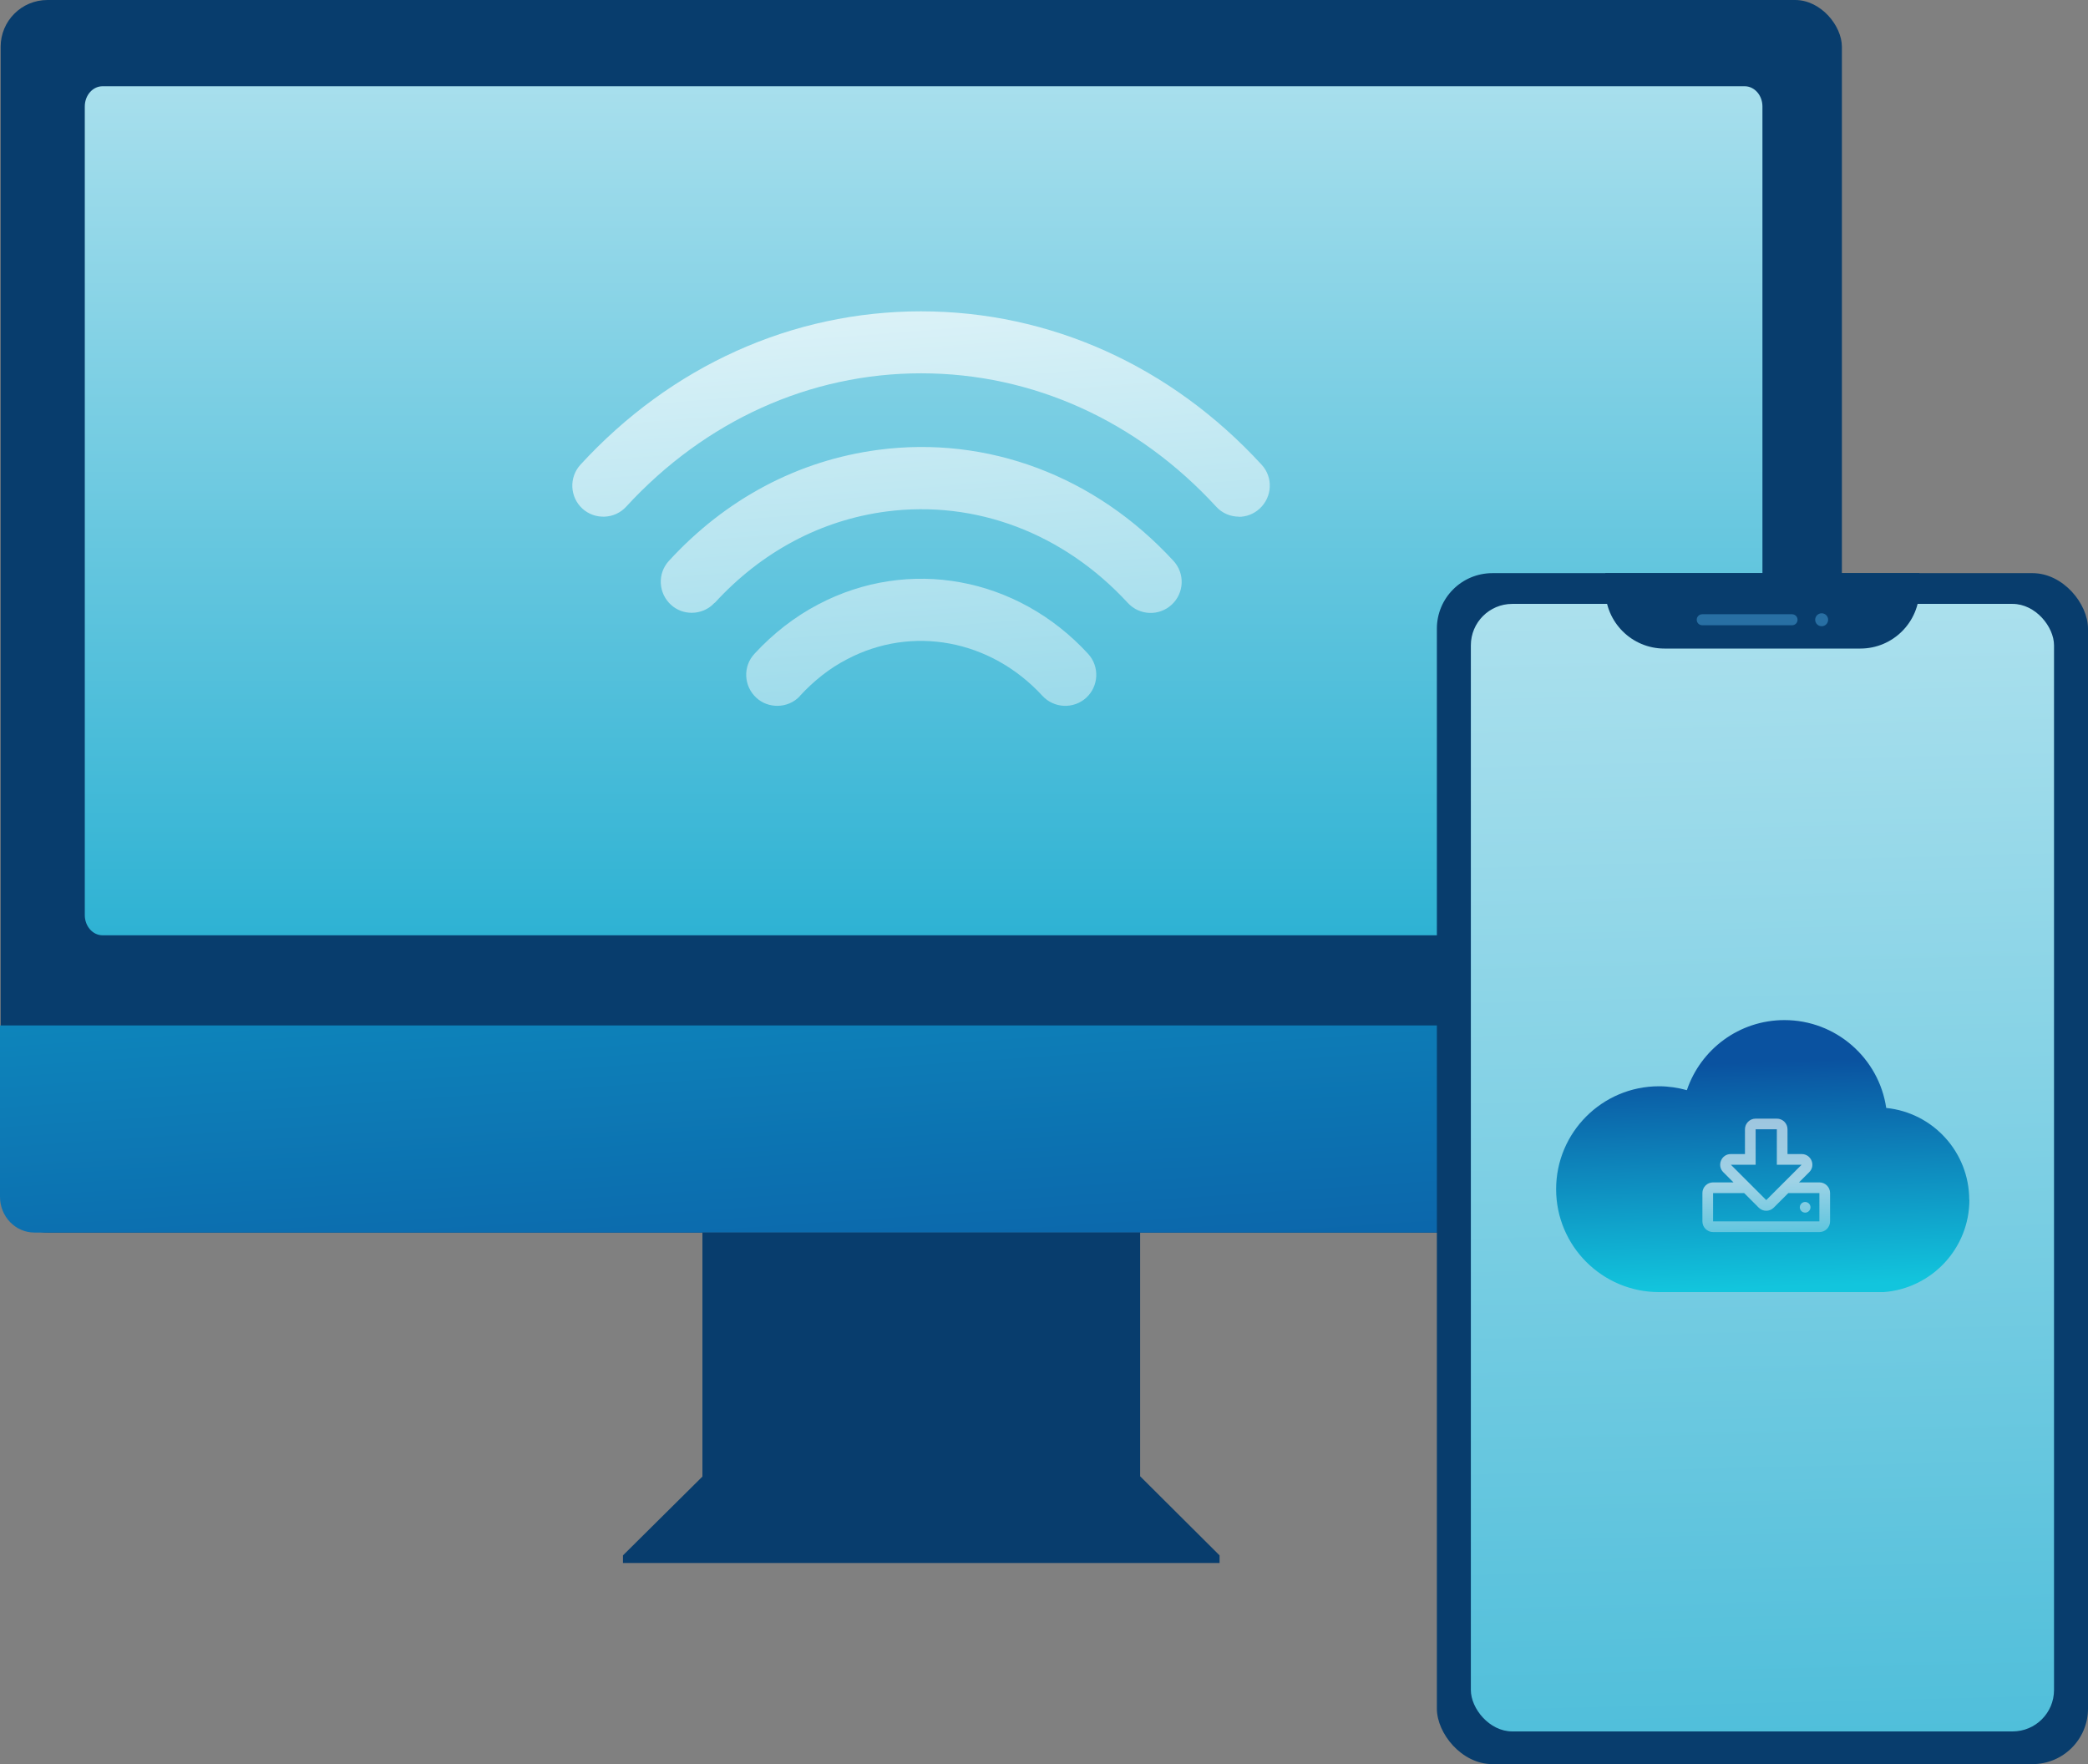 <?xml version="1.0" encoding="UTF-8"?><svg xmlns="http://www.w3.org/2000/svg" xmlns:xlink="http://www.w3.org/1999/xlink" viewBox="0 0 129.04 109.02"><rect x="0" y="0" width="129.04" height="109.02" fill="#808080" stroke="none"/><defs><style>.j{fill:url(#e);}.k{fill:url(#d);}.l{fill:url(#g);}.m{fill:url(#f);}.n{fill:url(#i);}.o{fill:url(#h);}.p{fill:#083d6d;}.q{fill:#286fa3;}.r{opacity:.6;}</style><linearGradient id="d" x1="58.44" y1="90.84" x2="53.61" y2="19.8" gradientTransform="matrix(1, 0, 0, 1, 0, 0)" gradientUnits="userSpaceOnUse"><stop offset="0" stop-color="#0a52a0"/><stop offset="1" stop-color="#12c5dd"/></linearGradient><linearGradient id="e" x1="57.08" y1="70.71" x2="57.08" y2="-32.24" gradientTransform="matrix(1, 0, 0, 1, 0, 0)" gradientUnits="userSpaceOnUse"><stop offset="0" stop-color="#10a7cd"/><stop offset="1" stop-color="#fff"/></linearGradient><linearGradient id="f" x1="62.4" y1="99.55" x2="54.96" y2="4.87" xlink:href="#e"/><linearGradient id="g" x1="110.98" y1="156.17" x2="106.49" y2="-26.87" xlink:href="#e"/><linearGradient id="h" x1="108.65" y1="65.63" x2="109.14" y2="79.56" xlink:href="#d"/><linearGradient id="i" x1="109.35" y1="80.19" x2="109.1" y2="73.05" xlink:href="#e"/></defs><g id="a"/><g id="b"><g id="c"><g><g><rect class="p" x=".04" width="113.79" height="76.17" rx="2.89" ry="2.89"/><g><path class="k" d="M113.87,63.37v10.59c0,1.22-.95,2.21-2.13,2.21H2.13c-1.18,0-2.13-.99-2.13-2.21v-10.59H113.87Z"/><path class="j" d="M107.82,5.33H6.34c-.61,0-1.1,.56-1.1,1.25V56.55c0,.69,.49,1.25,1.1,1.25H107.82c.61,0,1.1-.56,1.1-1.25V6.58c0-.69-.49-1.25-1.1-1.25Z"/></g><path class="m" d="M76.57,31.93c-.52,0-1.04-.21-1.41-.62-4.88-5.31-11.35-8.24-18.23-8.24s-13.35,2.93-18.23,8.24c-.71,.78-1.93,.83-2.71,.12-.78-.72-.83-1.93-.12-2.71,5.61-6.11,13.09-9.48,21.05-9.48s15.44,3.37,21.05,9.48c.72,.78,.66,1.99-.12,2.71-.37,.34-.83,.51-1.3,.51Zm-32.4,5.33c2.9-3.17,6.57-5.12,10.61-5.65,5.52-.72,10.95,1.34,14.92,5.65,.72,.78,1.93,.83,2.71,.11,.78-.72,.83-1.93,.11-2.71-4.83-5.25-11.48-7.75-18.24-6.86-4.94,.65-9.42,3.02-12.94,6.86-.72,.78-.66,1.99,.12,2.71,.37,.34,.83,.5,1.29,.5,.52,0,1.04-.21,1.41-.62Zm5.27,5.74c.87-.94,1.84-1.71,2.91-2.26,4.03-2.12,8.88-1.21,12.07,2.26,.72,.78,1.93,.83,2.71,.12,.78-.72,.83-1.93,.12-2.71-4.38-4.77-11.09-6-16.68-3.06-1.45,.76-2.78,1.79-3.95,3.06-.72,.78-.66,1.99,.12,2.71,.37,.34,.83,.5,1.3,.5,.52,0,1.04-.21,1.41-.62Z"/><polygon class="p" points="70.47 91.24 70.46 91.24 70.46 76.17 43.41 76.17 43.41 91.25 38.5 96.12 38.5 96.59 75.37 96.59 75.37 96.12 70.47 91.24"/></g><g><rect class="p" x="88.8" y="35.42" width="40.24" height="73.6" rx="3.43" ry="3.43"/><rect class="l" x="90.9" y="37.32" width="36.04" height="69.68" rx="2.56" ry="2.56"/><path class="p" d="M99.22,35.42h19.4v1.01c0,2.01-1.63,3.65-3.65,3.65h-12.11c-2.01,0-3.65-1.63-3.65-3.65v-1.01h0Z"/><g><path class="q" d="M110.75,37.96h-5.55c-.19,0-.34,.15-.34,.34s.15,.34,.34,.34h5.55c.19,0,.34-.15,.34-.34s-.15-.34-.34-.34Z"/><circle class="q" cx="112.58" cy="38.3" r=".4"/></g><g><path class="o" d="M121.7,74.15c0-2.96-2.25-5.39-5.13-5.68-.45-3.07-3.1-5.43-6.29-5.43-2.8,0-5.18,1.81-6.03,4.33-.55-.15-1.13-.24-1.72-.24-3.51,0-6.36,2.85-6.36,6.36s2.85,6.36,6.36,6.36h13.25c.07,0,.14,0,.21,0,.06,0,.12,0,.18,0h.24c2.96-.22,5.3-2.69,5.3-5.71Z"/><g class="r"><path class="n" d="M113.1,73.73v1.75c0,.36-.29,.66-.66,.66h-6.57c-.36,0-.66-.29-.66-.66v-1.75c0-.36,.29-.66,.66-.66h1.26l-.63-.63c-.41-.41-.12-1.12,.46-1.12h.88v-1.53c0-.36,.29-.66,.66-.66h1.31c.36,0,.66,.29,.66,.66v1.53h.88c.58,0,.88,.71,.46,1.12l-.63,.63h1.26c.36,0,.66,.29,.66,.66Zm-.66,0h-1.92l-.9,.9c-.26,.26-.67,.26-.93,0l-.9-.9h-1.92v1.75h6.57v-1.75Zm-3.29,.44l2.19-2.19h-1.53v-2.19h-1.31v2.19h-1.53l2.19,2.19Zm2.41,.11c.18,0,.33,.15,.33,.33s-.15,.33-.33,.33-.33-.15-.33-.33,.15-.33,.33-.33Z"/></g></g></g></g></g></g></svg>